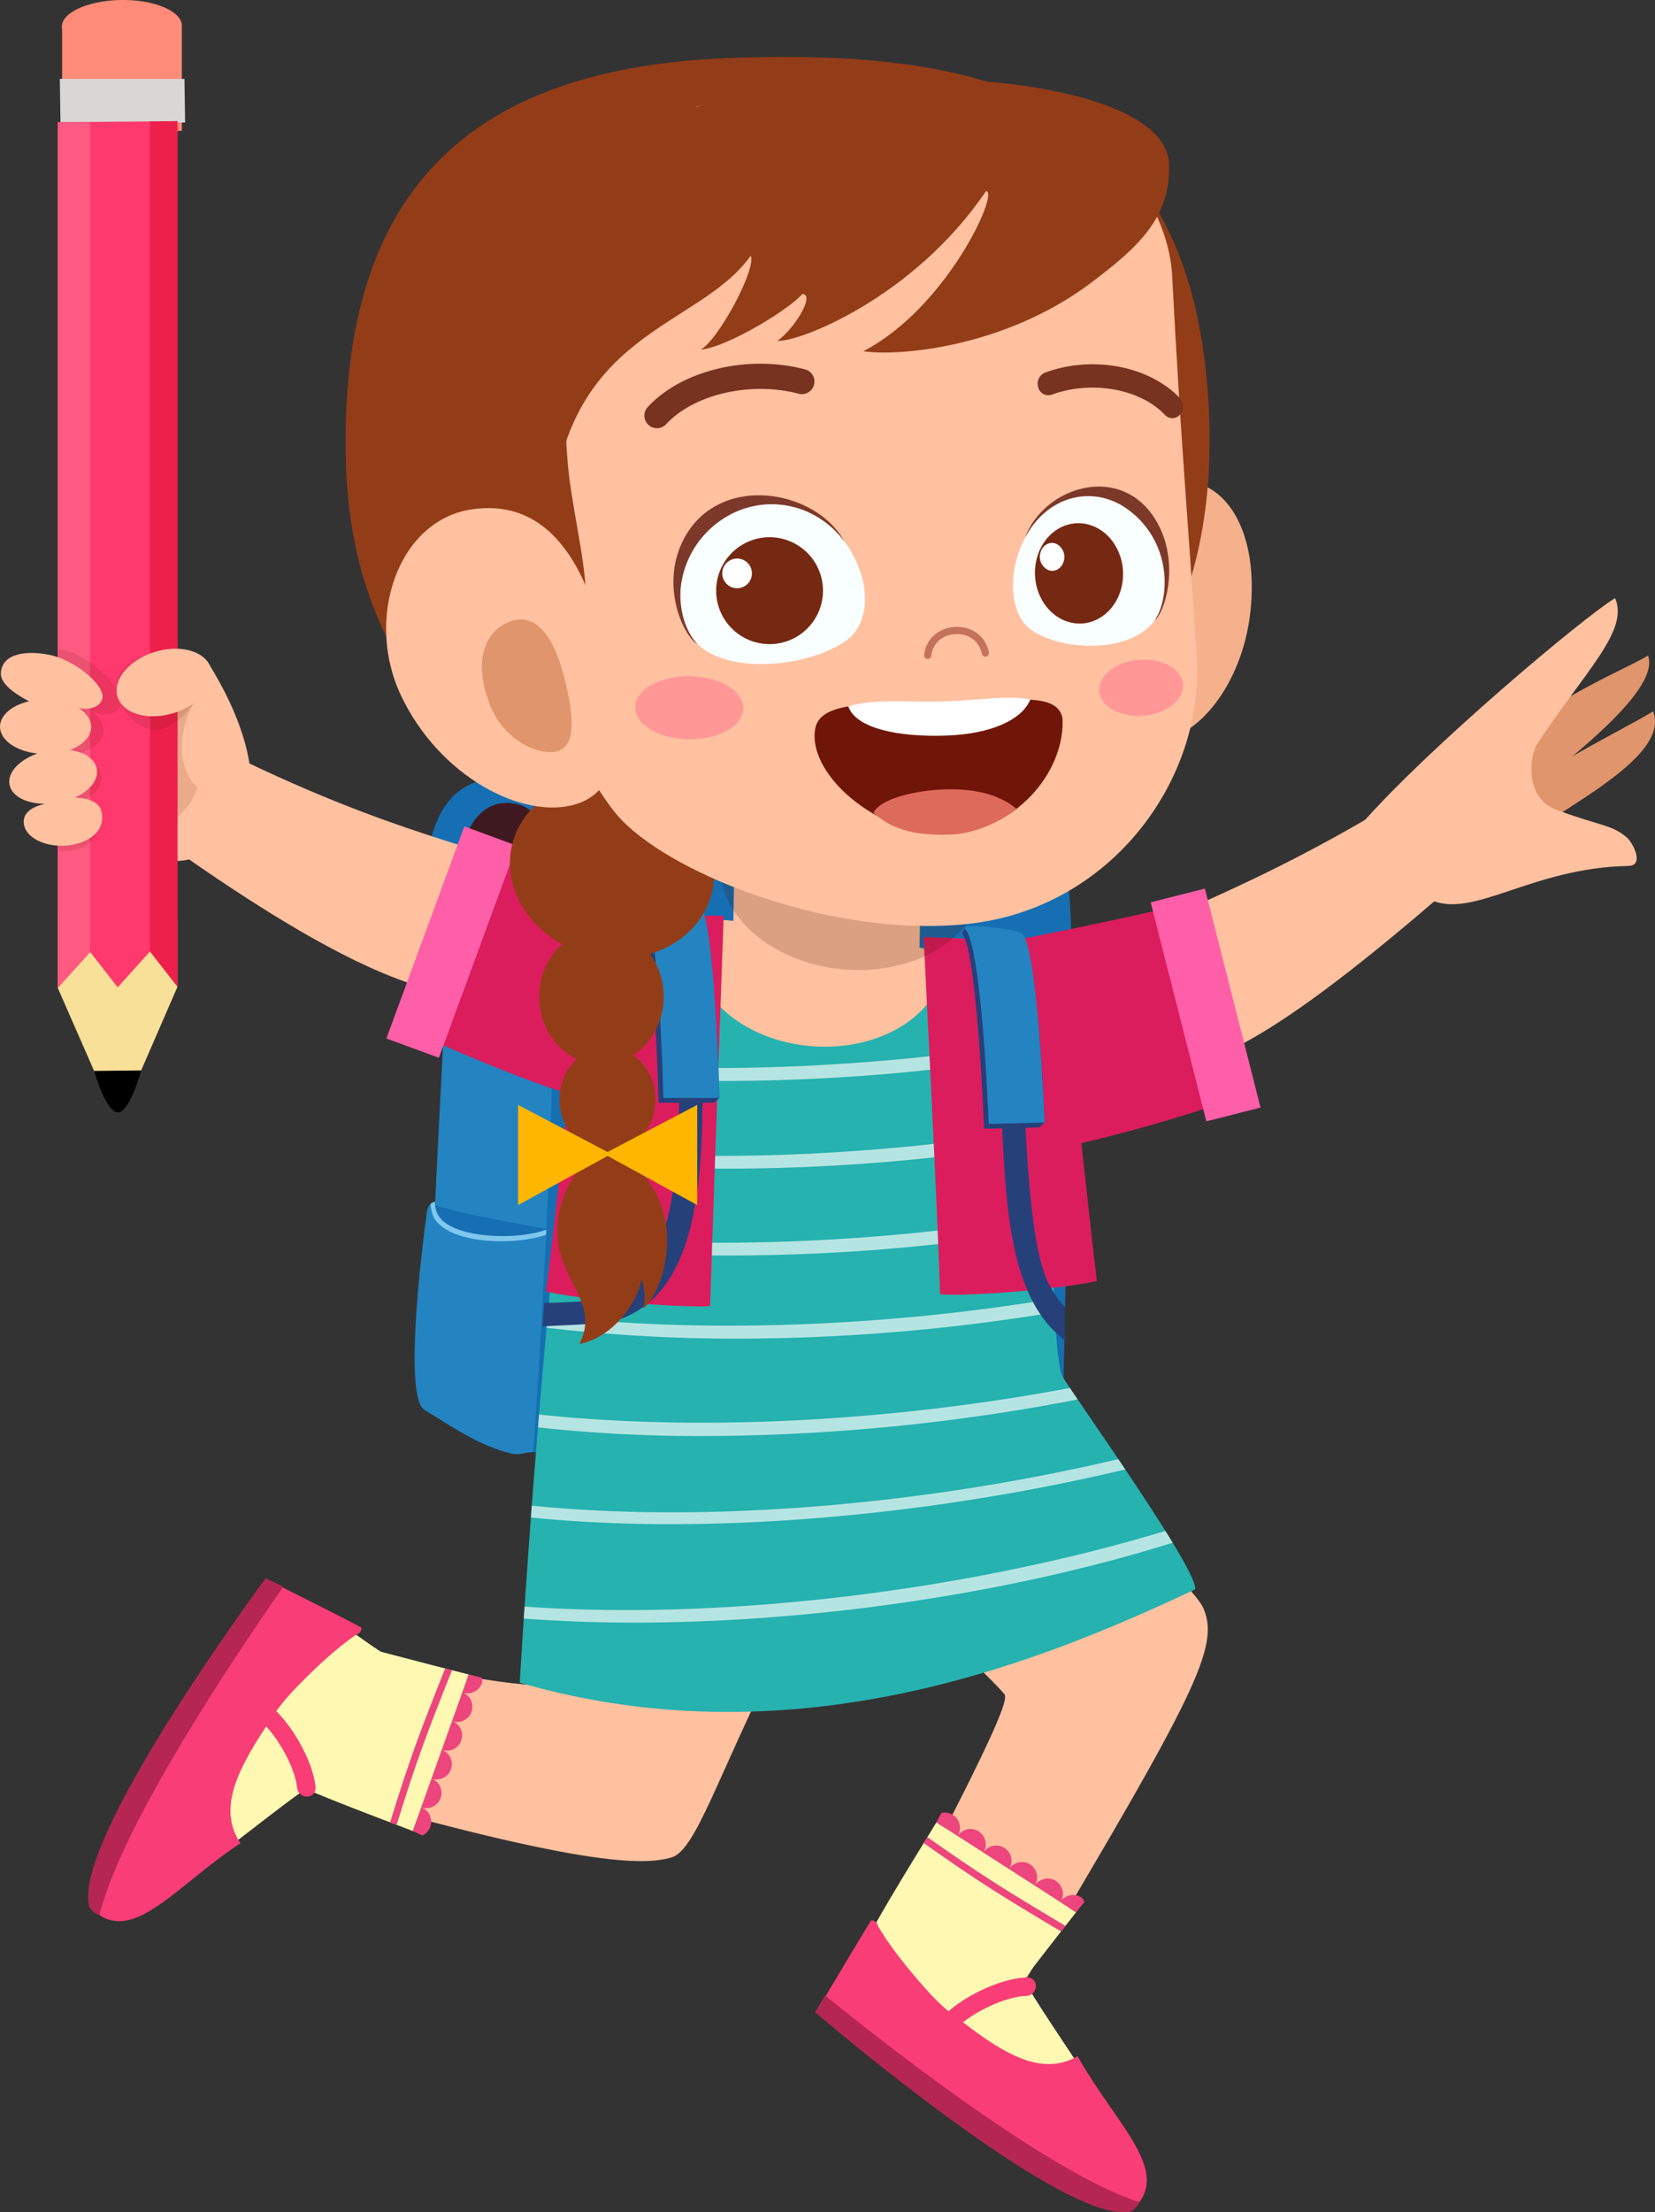 <svg xmlns="http://www.w3.org/2000/svg" viewBox="0 0 642.6 858.36"><rect x="0" y="0" width="642.6" height="858.36" fill="#333333" stroke="none"/><g id="Capa_2" data-name="Capa 2"><g id="Layer_5" data-name="Layer 5"><path d="M165.53,544c14.73,8.46,27,14.59,42.29,19.53,28.87,7.48,203.27-3.29,204.93-17.2,3.36-199.48,12.26-232.88-24.09-248.45-19.89-1.63-119.45.64-180.8,2.58-27.17.86-43.5,2.19-44.22,59.6,0,1.49,9.9,1.57,11.3,1.81C175,407,167.55,512.33,165.53,544Z" style="fill:#166fb2"/><path d="M177.06,342c.4-5.33,2.88-30.11,19.43-30.45,17.88-.36,18.35,24.13,18.66,32.56,1.57,42-3,133.79-8.82,216.58a214.79,214.79,0,0,1-39.76-19.87C170.86,464.47,174.14,381,177.06,342Z" style="fill:#3f1920"/><path d="M177.1,339.45c8.43.6,35,.45,37.92,1.34,1.59,40.44-2.25,143-8,222.64-13.29-4.8-29-10.45-42.11-18.48C169.15,471.52,172.29,379,177.1,339.45Z" style="fill:#2384c1"/><path d="M212.12,476.91c-1.46,33.71-2.8,54.7-5.11,86.52-13.29-4.8-29-10.45-42.11-18.48,1.38-23.74,2.68-52.18,3.92-77.48C178,470.92,201.45,474.72,212.12,476.91Z" style="fill:#166fb2"/><path d="M212.06,477.86c-1.37,28.95-3.09,58.57-5.05,85.57-2.88,0-5.37,1.27-8.19.61-12.5-2.94-22.35-9.89-34-17-8-4.87-1.35-60.52,1-77.18.33-2.36,2.31-3.49,3-3.44C167.08,481.23,197.56,483.28,212.06,477.86Z" style="fill:#2384c1"/><path d="M208.93,480a27.71,27.71,0,0,0,3.1-.89l.1-2c-11.15,4-31.89,3.33-39.65-3a9,9,0,0,1-3.55-7.7,2.13,2.13,0,0,0-1.79.8c.6,4.32,1.18,6,4.12,8.43C178.91,482,196.9,483,208.93,480Z" style="fill:#7ec8ed"/><path d="M398.79,767.24c-7.24-.67-42.12-12.66-52.08-18.32,28.61-55.12,45.76-88.41,43.34-91.49-6.13-7.79-72.57-72-78.94-39.89-4.23,21.33,33-83.83,54.4-90.66,53.67,48.81,97.56,87.5,101.73,97.09C473.72,638.9,464.37,657.23,398.79,767.24Z" style="fill:#ffc19f"/><path d="M72.63,332.91c-2.44-1.7,19.66-38.85,22.34-37.57,69.46,33.31,100.94,33.57,110,45.25,16.81,21.69.93,48.59-23.38,45.92C165,384.69,138.66,378.88,72.63,332.91Z" style="fill:#ffc19f"/><path d="M559.22,347.71c2.25-1.95-17.29-36.66-19.84-35.13C475,351.42,438.76,358.14,431,370.69c-14.47,23.32,4.12,48.42,28,43.25C475.34,410.4,498.32,400.29,559.22,347.71Z" style="fill:#ffc19f"/><path d="M383.88,449c-5.58-30.77-21.66-78.38-21.41-79.86,15.91.28,88.14-16.14,97.06-18.17,5.3,14.78,12.2,48.29,19.55,75.35C461.31,432.84,408.92,448.74,383.88,449Z" style="fill:#db1d5d"/><path d="M115.89,634.74c60.7,17.57,96.7,20.94,99.7,18.43,4.89-4.09,24.81-57.85,34-83.78,21.87.12,110.37-9.7,133.39-4.15,28.25,32.41-75.13,74.54-81.88,79.45-21.86,42.77-30.75,73-40.23,75.94-12.23,3.77-41.33,2.68-158-32C100.9,677.65,114.08,651.38,115.89,634.74Z" style="fill:#ffc19f"/><path d="M182.27,325.94c-7.62,16.06-22.05,54-28.81,71.17,37.22,17.6,70.32,29.07,73.28,28.75,30.74-3.37,52-63.56,54.28-66.71C261.42,353.21,218.75,339.6,182.27,325.94Z" style="fill:#db1d5d"/><path d="M412.64,534.3c-4.35-7-4.48-79.77-6.84-159-17.44-4.45-155.09-22.1-170.49-24.41-20.23,72.54-33.51,302-33.51,302,110.36,31.86,208.05-10.9,262.12-36.14C466.67,611.24,418.25,543.4,412.64,534.3Z" style="fill:#26b2ae"/><path d="M269.53,365.8a42.24,42.24,0,0,1,2.38-9.45c26.83,1.4,66.33,7.64,94.56,13.33a24.33,24.33,0,0,1,.35,3.41c-1.51,20.15-24.51,34.86-51.38,32.85S268,386,269.53,365.8Z" style="fill:#ffc19f"/><rect x="131.51" y="354.72" width="87.67" height="21.7" transform="translate(578.97 327.13) rotate(110.19)" style="fill:#ff5fa8"/><rect x="424.27" y="379.07" width="87.67" height="21.7" transform="translate(730.62 -159.85) rotate(75.73)" style="fill:#ff5fa8"/><path d="M285.53,311.4l-1,59.33c-.22,12.76,15.81,23.38,35.82,23.73s36.39-9.72,36.61-22.47l1-59.33Z" style="fill:#ffc19f"/><path d="M409.54,509.13c-.08-1.67-.17-3.44-.25-5.25-63.62,10.59-134.75,13.77-196.64,6.69-.14,1.53-.29,3.08-.43,4.61a642.47,642.47,0,0,0,74.43,4.21A757.81,757.81,0,0,0,409.54,509.13Zm-1.22-32.54c0-1.75-.1-3.45-.14-5.26-62,10.49-131.39,14-192.45,7.79-.16,1.52-.31,3-.46,4.56a652,652,0,0,0,68.31,3.46A756.28,756.28,0,0,0,408.32,476.59ZM418.43,543l-3-4.47c-66.76,12.58-142,17.15-206.12,10.31-.14,1.67-.28,3.36-.41,5A586.14,586.14,0,0,0,273,557.19,775.59,775.59,0,0,0,418.43,543ZM406.69,408.75c0-1.76-.08-3.51-.13-5.28-58.7,10-124,13.65-182.79,8.76-.22,1.55-.45,3.06-.66,4.64,18.74,1.64,38.16,2.55,58,2.55A757.27,757.27,0,0,0,406.69,408.75Zm30.24,161.39-2.73-4c-72.79,17.21-157.39,25.13-227.72,18.06-.11,1.55-.23,3.09-.34,4.6,17.37,1.72,35.56,2.59,54.28,2.59C318.58,591.36,381.31,583.4,436.93,570.14ZM452.49,594c-74.22,22.49-169.14,35-248.81,29.36-.11,1.63-.21,3.13-.31,4.65,13.76,1,28,1.57,42.59,1.57,69.09,0,145.55-11.06,209.37-31Q454,596.36,452.49,594Zm-45-151.12c0-1.74-.08-3.5-.12-5.27-60.44,10.26-127.94,13.85-187.93,8.24-.18,1.53-.37,3.05-.55,4.59,20.41,2,41.74,3,63.56,3A756.58,756.58,0,0,0,407.48,442.85Z" style="fill:#fff;opacity:0.66"/><path d="M358.61,363.58s5.67,110.79,6.39,138.59c9.46.89,44.13-1.57,60.88-5.11-3.38-27.8-10-94.32-15.67-130.8C399,365.06,362.47,363.58,358.61,363.58Z" style="fill:#db1d5d"/><path d="M281,355.42s-4.56,126.84-5.27,151.3c-3.46.78-42.16-1-63.8-5.59,3.62-25.4,11.58-106.54,17.25-143C241.92,356,277.37,354.8,281,355.42Z" style="fill:#db1d5d"/><path d="M279.43,332.81a27.66,27.66,0,0,1,2.11-7.79c28.21,2.06,70.26,7.38,99.85,14a22.71,22.71,0,0,1,.29,3.6c-2,21.18-26.56,36.15-54.8,33.45S277.4,354,279.43,332.81Z" style="fill:#420c03;opacity:0.19"/><path d="M641.88,276c-12.23,7.36-31.7,16.29-65.83,38.38-3.9,2.52-.42,22.92,3.13,19.8C599.84,316.09,649.11,295.5,641.88,276Z" style="fill:#e0956c"/><path d="M639.91,254.34c-12.23,7.36-45,18.94-70.94,48.59-3.19,3.66,2.22,22.79,5.77,19.67C595.4,304.47,645.51,270.51,639.91,254.34Z" style="fill:#e0956c"/><path d="M627.1,232.07c-12.22,7.36-72.69,58.16-98.62,87.81-3.2,3.66,19.36,30.11,27,29.27,16.7,7.53,39.15-12.48,76.75-13.16,6.5-.12,1.68-9.24-.7-11.17-6.12-5-9-3.92-27.16-10.59-11.05-4.06-11.17-17.63-7.94-24.89C615,260.77,632.7,244.9,627.1,232.07Z" style="fill:#ffc19f"/><path d="M238.08,512.74c29.15-8.56,35.17-43.48,34.66-92.75h-9.05c.52,51.83-7.86,77.43-28.78,83.89-3.48,1.08-19.42,1.63-23.62,1.68l-.65,9.05C214.63,514.35,234.73,513.72,238.08,512.74Z" style="fill:#26407a"/><path d="M255.72,427.87H277.2l2.09-1.85s-1.46-71.75-9-75.29c-5.72-2.69-21.7-1.6-23.12.15C254.15,357.06,255.72,427.87,255.72,427.87Z" style="fill:#26407a"/><path d="M257.56,426h21.73s-1.65-71.2-8-75.92c-2-1.45-22.63-2.52-21.73.14C256.07,356.33,257.56,426,257.56,426Z" style="fill:#2384c1"/><path d="M230,370.77c-21.49-4.86-35.48-23.91-31.26-42.55s25.06-29.78,46.54-24.92,35.48,23.92,31.26,42.55S251.45,375.64,230,370.77Z" style="fill:#933d18"/><ellipse cx="233.54" cy="386.72" rx="24.17" ry="26.37" style="fill:#933d18"/><path d="M254.51,426.56c0,11.24-8.31,20.42-18.61,20.42s-18.69-9.18-18.69-20.42,8.35-20.35,18.65-20.35S254.51,415.32,254.51,426.56Z" style="fill:#933d18"/><path d="M249.77,507.57a19.31,19.31,0,0,0-.75-11.38c-.27,5.45-8.53,22.07-24.06,25.3,9.28-18.56-12.94-26-7.77-51.36,2.59-12.73,13.6-28,22.4-22.65C269.84,465.92,257.76,501.6,249.77,507.57Z" style="fill:#933d18"/><polygon points="270.71 428.7 235.9 446.98 201.16 428.7 201.16 467.56 235.93 448.5 270.71 467.56 270.71 428.7" style="fill:#ffb600"/><path d="M485.54,237c-3.1,29.36-21.64,50.52-36.85,50.2S428.78,264,429.28,236.11s13.22-50.28,28.43-49.89C478.49,186.75,488.46,209.41,485.54,237Z" style="fill:#f4b18c"/><path d="M468.55,147.41c10.29,111.88-51.88,168.34-145.42,176.94S137.4,291.75,134.32,179.47c-3-108.08,50.73-153.54,150-157C378.17,19.22,458.27,35.53,468.55,147.41Z" style="fill:#933d18"/><path d="M435.94,63.63c4,3.28,18.06,22.3,19.17,43.19,3.69,70,6.07,92.82,9.57,148,3.05,48-33.54,97.88-89.1,103.69-51.68,5.41-113-18.47-134.14-40.27C213.88,289.83,160,139.43,165.23,120c17.84-65.54,54.61-74.5,134.23-81.82C373.94,31.35,416.22,47.44,435.94,63.63Z" style="fill:#ffc19f"/><path d="M220.36,178.82c2.8,34,19.63,72.12-10,89.86-30.17,18.05-62.46-58.34-67.35-111.53-6.06-66,20.22-120.57,134.86-123.51C236.47,75.44,215.29,117.24,220.36,178.82Z" style="fill:#933d18"/><path d="M316.51,282.81c-3.13,18.92,27.33,43.24,53.9,40.58,26.42-2.65,43.3-25.8,42.12-44.86-2.27-10.36-19.45-6.61-45.58-5.94S318.42,271.3,316.51,282.81Z" style="fill:#701608"/><path d="M366.75,306.29c12.26-.39,21.77,2.23,28.05,7.67-6.74,4.87-15.92,9.58-26.16,9.87-11.53.33-21.72-1.17-29.48-8.52C342,309.75,355.77,306.65,366.75,306.29Z" style="fill:#dd6b5b"/><path d="M329.37,274.1c8.94-3,23.07-1.6,36.08-1.93,14.68-.38,25.39-2.52,34.62-.78-3.25,7.95-15.39,13.37-32.28,14C348.29,286.12,332.25,282.43,329.37,274.1Z" style="fill:#fff"/><path d="M382.65,254.78a1.39,1.39,0,0,1-1.43-1.11c-1-4.84-5-7.83-10.13-7.63s-9,3.58-9.48,8.38a1.4,1.4,0,1,1-2.79-.29c.63-6.15,5.63-10.63,12.16-10.89s11.71,3.7,13,9.86a1.41,1.41,0,0,1-1.09,1.66Z" style="fill:#c4735b"/><path d="M155.68,269.83c15.08,31.83,47.76,48.45,68,42.18s18.27-34.17,10-66.18c-9.24-35.65-26.19-51.76-50.45-48.21C154.54,201.8,141.51,239.9,155.68,269.83Z" style="fill:#ffc19f"/><path d="M190.44,274c6,15,22.05,20.48,27.85,16.62,4.67-3.11,4.7-11.72,1.19-26.32-4.11-17.06-11.23-26.67-21-23.31C188.21,244.52,183.38,256.41,190.44,274Z" style="fill:#e0956c"/><path d="M398.26,208.14c-7.83,14.89-5.83,30.67,2.1,36.24,11.95,8.4,39.12,9.41,48.44-4.29,9-13.27,3-36.14-13.54-45.17C420.82,187,405.84,193.73,398.26,208.14Z" style="fill:#f9feff"/><path d="M448.36,201.17c-13.69-21.57-43.07-12.26-50.36,7.47,7.83-14.87,23.57-20.19,36.92-12.9a34.31,34.31,0,0,1,16.52,22.84c1.67,7.8.59,16.72-3.16,22.23C452.75,237.09,458.43,217,448.36,201.17Z" style="fill:#7c3929"/><path d="M402.73,216.09c-3,10.17,1.88,21.26,10.85,24.78s18.63-1.87,21.61-12-1.88-21.27-10.85-24.79S405.71,205.91,402.73,216.09Z" style="fill:#752912"/><path d="M404,214.29a5.68,5.68,0,0,0,3,6.88c2.48,1,5.17-.52,6-3.34a5.67,5.67,0,0,0-3-6.88C407.54,210,404.85,211.47,404,214.29Z" style="fill:#fefffe"/><path d="M327.44,209.51c11.2,14.82,10.63,31.76,1.71,38.59-13.45,10.29-46.14,14.56-59,1.16-12.45-13-7.8-37.89,11.07-49.38C297.73,189.82,316.6,195.15,327.44,209.51Z" style="fill:#f9feff"/><path d="M266.13,208c14-24.43,50.57-18.05,61.68,2-11.19-14.82-30.82-18.59-46.09-9.3a36.55,36.55,0,0,0-17.27,26.1c-1.1,8.45,1.24,17.76,6.41,23.15C265,246.56,255.83,226,266.13,208Z" style="fill:#7c3929"/><path d="M279.16,222.54a20.74,20.74,0,1,0,26.31-13A20.75,20.75,0,0,0,279.16,222.54Z" style="fill:#752912"/><path d="M280.74,220.62A5.76,5.76,0,1,0,288,217,5.76,5.76,0,0,0,280.74,220.62Z" style="fill:#fefffe"/><path d="M455.08,162.24a4,4,0,0,0,3.12-1.4,4.82,4.82,0,0,0-.1-6.38c-11.9-12.52-33.94-16.66-52.35-9.88a4.65,4.65,0,0,0-2.63,5.72,4.06,4.06,0,0,0,5.21,2.85c15.44-5.7,34.37-2.31,44,7.84A3.9,3.9,0,0,0,455.08,162.24Z" style="fill:#773220"/><path d="M255.49,166.13a4.89,4.89,0,0,1-4-8.18c13.31-14.4,39.12-20.51,61.31-14.57a4.89,4.89,0,0,1-2.52,9.44c-18.62-5-40.8.08-51.62,11.76A4.92,4.92,0,0,1,255.49,166.13Z" style="fill:#773220"/><path d="M453.87,63.38c.94,21.07-12.18,32.69-30,46.17-33.91,25.61-75.54,28.75-88.67,26.73,32.51-16.83,53-62.13,47.65-62.14-28.17,41.61-73.09,58.81-80.94,58.09,6.73-4.89,14.66-17.93,9.62-18.16-5,5.94-29.21,20.71-39.5,21.59,6.78-3.56,21.76-31.31,19.46-36.44-20.91,29.2-73.22,28.47-77.74,104.71C196.43,171.15,188.43,96.1,210.83,72.5,264.12,16.34,451.92,19.92,453.87,63.38Z" style="fill:#933d18"/><path d="M246.65,274.37c-.08,6.76,9.25,12.35,20.84,12.48s21.05-5.24,21.12-12-9.25-12.34-20.84-12.48S246.73,267.61,246.65,274.37Z" style="fill:#ff9797"/><path d="M426.82,268.27c.52,6,8.23,10.2,17.21,9.41s15.83-6.28,15.3-12.26-8.23-10.21-17.21-9.42S426.29,262.28,426.82,268.27Z" style="fill:#ff9797"/><path d="M419.87,736.17a6,6,0,0,0-8.22,1.84l6.15,4c.77-1,1.95-2.43,3.3-4.09C420.68,737.35,420.52,736.59,419.87,736.17ZM380,710.59a5.93,5.93,0,0,0-8.18,1.8l10,6.4A5.93,5.93,0,0,0,380,710.59Zm-10-6.39a5.9,5.9,0,0,0-4.43-.8c-.92,1.69-1.67,3.07-2,3.7l8.24,5.29A5.93,5.93,0,0,0,370,704.2ZM390,717a5.94,5.94,0,0,0-8.19,1.8l10,6.41A5.94,5.94,0,0,0,390,717Zm10,6.39a6,6,0,0,0-8.21,1.82l10,6.4A6,6,0,0,0,399.93,723.38Zm10,6.4a6,6,0,0,0-8.21,1.82l10,6.41A6,6,0,0,0,409.9,729.78Z" style="fill:#ed457d"/><path d="M379.29,791.21c-1.11,1.33-46.85-30.58-45.93-32.46,7.66-15.73,26.89-46,30.2-51.65L417.8,742C406.47,756.29,386.38,782.68,379.29,791.21Z" style="fill:#fff8b3"/><path d="M391.05,757c1.3-4-35.31-17.45-40.71-22-5,8.1-16.29,19.08-22.59,30.35a17.47,17.47,0,0,0,3.92,22.17c24.44,21,88,78.31,102.92,60.1C446.85,832.6,411.06,794.78,391.05,757Z" style="fill:#fff8b3"/><path d="M338.2,745.22c.85-.33,2.25.42,2.68,2,4.4,7.8,12.66,18,19.82,25.85a85.18,85.18,0,0,0,7.58,7.32c7.88-6.93,21.27-12.9,30.51-13.15a3.32,3.32,0,0,1,3.4,3.49,3.78,3.78,0,0,1-3.59,3.68c-7.12.18-17.94,4.9-24.68,10.24,16.87,12.94,30.91,20.9,44.5,13.17,13.88,24.73,33.5,41.86,24.64,55.63-10.88,16.92-126.23-72.83-126.23-72.83C323.19,770.34,332.4,754.42,338.2,745.22Z" style="fill:#f93d77"/><path d="M320.32,774.2c-1.33,2.33-2.63,4.57-3.84,6.53,0,0,96.62,83,122.49,77.36a7.75,7.75,0,0,0,3.46-3.64C408.18,843.53,345.27,794.44,320.32,774.2Z" style="fill:#b52652"/><path d="M358.66,715.11c21.46,15.19,31,21,53.34,34.3.57-.74,1.15-1.46,1.7-2.17-22.53-13.43-32-19.17-53.61-34.44Z" style="fill:#ed457d"/><path d="M187,650.9c-2.08-.49-3.9-.93-5.11-1.23l-2.42,7a6,6,0,0,0,7.63-3.56C187.4,652.33,187.06,651.64,187,650.9Zm-19.5,39.17-4,11.15a5.92,5.92,0,1,0,4-11.15Zm-4,11.15-3.3,9.22,3.85,1.7a5.92,5.92,0,0,0-.55-10.92Zm8-22.3-4,11.15a5.92,5.92,0,1,0,4-11.15Zm4-11.15-4,11.15a5.92,5.92,0,1,0,4-11.15Zm4-11.15-4,11.15a5.92,5.92,0,1,0,4-11.15Z" style="fill:#ed457d"/><path d="M121.42,634.18c-1.7-.37-18.49,52.81-16.62,53.74,15.67,7.8,49.37,20.06,55.44,22.52l21.68-60.77C164.25,645.29,132.24,636.62,121.42,634.18Z" style="fill:#fff8b3"/><path d="M132.19,685c4.09,1,14.91-36.46,19.11-42.17-8.42-4.38-20.19-14.9-31.87-20.38a17.44,17.44,0,0,0-21.83,5.48c-19.21,25.87-71.89,93.3-52.66,106.91C60.73,746,95.91,707.61,132.19,685Z" style="fill:#fff8b3"/><path d="M140.19,631.43c.39.82-.26,2.27-1.81,2.81-7.47,4.94-17.07,13.91-24.37,21.61a85,85,0,0,0-6.77,8.08c7.47,7.37,14.38,20.3,15.28,29.5a3.31,3.31,0,0,1-3.24,3.63,3.77,3.77,0,0,1-3.92-3.32c-.69-7.09-6.16-17.54-12-23.89-11.71,17.75-18.65,32.32-10,45.32C69.72,730.77,54,751.56,39.66,743.7,22,734,103.36,612.62,103.36,612.62,114.07,618.23,130.6,626.29,140.19,631.43Z" style="fill:#f93d77"/><path d="M110,615.65c-2.43-1.16-4.75-2.3-6.79-3.37,0,0-75.95,102.25-68.48,127.67a7.74,7.74,0,0,0,3.87,3.18C47.09,708.2,91.6,642,110,615.65Z" style="fill:#b52652"/><path d="M151.47,707.07c7.74-25.12,11.78-35.54,21.36-59.7l2.66.68c-9.66,24.38-13.69,34.73-21.48,60Z" style="fill:#ed457d"/><path d="M62.73,254.74c-11.63,2.9-20.57,8.26-19,9.66-8.12,18.78-17.84,38.43-23.94,47.18C43.88,333,63.33,334.86,71.25,333.86c11.39-1.43,25.64-14.72,26.09-30.94.21-7.63-3-24.43-16.92-46.39C76.14,256.29,69,257.09,62.73,254.74Z" style="fill:#ffc19f"/><path d="M76.65,305.73c-7.31,21.59-34.57,19.07-50.86,8.74,2.58-3.58,18.22-27,8.73-49.52,13.41-6.82,38.73,8,42.32,4.17C71.25,279.17,66.22,294.85,76.65,305.73Z" style="fill:#6b1808;opacity:0.14"/><path d="M47.24,0C34.41.14,24,4.79,24,10.36a4.68,4.68,0,0,0,.11,1.12V51.25l46.5-.48V9.83C70.41,4.34,60-.13,47.24,0Z" style="fill:#ff8b78"/><path d="M23.48,47.56H71.87l-.25-16.94H23.23Z" style="fill:#d8d7d6"/><path d="M51.44,423.07l17.48-40.23V357L22.43,353.5v29.82l17.16,39.16C43.44,422.68,47.47,422.67,51.44,423.07Z" style="fill:#f9e098"/><path d="M54.8,415.33l-18.26.19s4.53,16.06,9.22,16.09S54.8,415.33,54.8,415.33Z"/><path d="M22.43,47.43V383.32L35,369.38l10.69,13.7,12.56-13.93,10.69,13.69V47Z" style="fill:#ff396d"/><path d="M22.43,47.43V383.32L35,369.38V47.31Z" style="fill:#ff5a81"/><path d="M58.23,369.15l10.69,13.69V47l-10.69.13Z" style="fill:#ed204c"/><path d="M38.28,318.14c-.65-3.37-5.2-5.51-9.94-6.44,8.91-2.25,11.72-7.4,11-11.07s-4.55-6.65-9.85-8.21c6.56-1.24,11-4.81,10.63-9.4-.18-2.46-1.71-4.82-4.12-6.85,6,2.3,10.38.12,10.89-2.94.92-5.57-9.67-16.77-19.31-20.17a46.78,46.78,0,0,0-4.72-1.3V330.1a22.56,22.56,0,0,0,4,.07C37.05,328.77,39.09,322.26,38.28,318.14Z" style="fill:#6b1808;opacity:0.14"/><path d="M9.38,320.32c-1.05-4.45,2.49-7.26,8.2-8.44-6.61,0-12.16-2.43-13.63-6.5-1.75-4.85,2.89-10.3,10.56-13-7.27-.82-13.22-4.28-14.33-8.92-1.19-5,3.61-9.63,11.1-11.37C6.16,269.46.14,265.38.33,261.24c.34-7.57,9.47-9,18.75-7.18s20.68,10.78,20.73,16.19c0,3-3.62,5.69-9.41,4.41,2.51,1.56,4.28,3.56,4.83,5.86,1,4.3-2.39,8.34-8.14,10.5,5.05.68,9,2.93,10.24,6.29s-.52,8.66-8.24,12.12c4.45.18,8.92,1.52,10.05,4.61,1.38,3.78.58,10.25-8.41,13.08C21.27,330.11,10.8,326.37,9.38,320.32Z" style="fill:#ffc19f"/><path d="M45.9,271.11c2.77,6.68,10.07,15,19.05,10.95,8.31-3.76,15.92-15,13.15-21.64S65.5,251,56.17,254.29,43.12,264.43,45.9,271.11Z" style="fill:#6b1808;opacity:0.14"/><path d="M45.9,271.11c2.64,6.35,12.76,8.68,22.62,5.2s15.71-11.45,13.07-17.8-12.77-8.68-22.63-5.2S43.26,264.75,45.9,271.11Z" style="fill:#ffc19f"/><path d="M413.6,519.37V507.3a42.61,42.61,0,0,1-6.84-10.11c-5.17-11.31-7.3-34.31-8.83-64.15l-9.05.48c1.77,34.48,2.91,70.64,24.89,86.7C413.76,519.91,413.6,519.7,413.6,519.37Z" style="fill:#26407a"/><path d="M382.1,437.93l21.47-.48,2.06-1.89s-2.45-69.29-9.9-73c-4.5-2.22-16.21-3-21.11-2.26a14.58,14.58,0,0,0-1.09,2C379.23,367.32,382.1,437.93,382.1,437.93Z" style="fill:#26407a"/><path d="M383.9,436.05l21.73-.49s-2.76-68-8.72-73.2c-2.1-1.85-23.23-4.66-22.29-2C381.27,366.33,383.9,436.05,383.9,436.05Z" style="fill:#2384c1"/></g></g></svg>